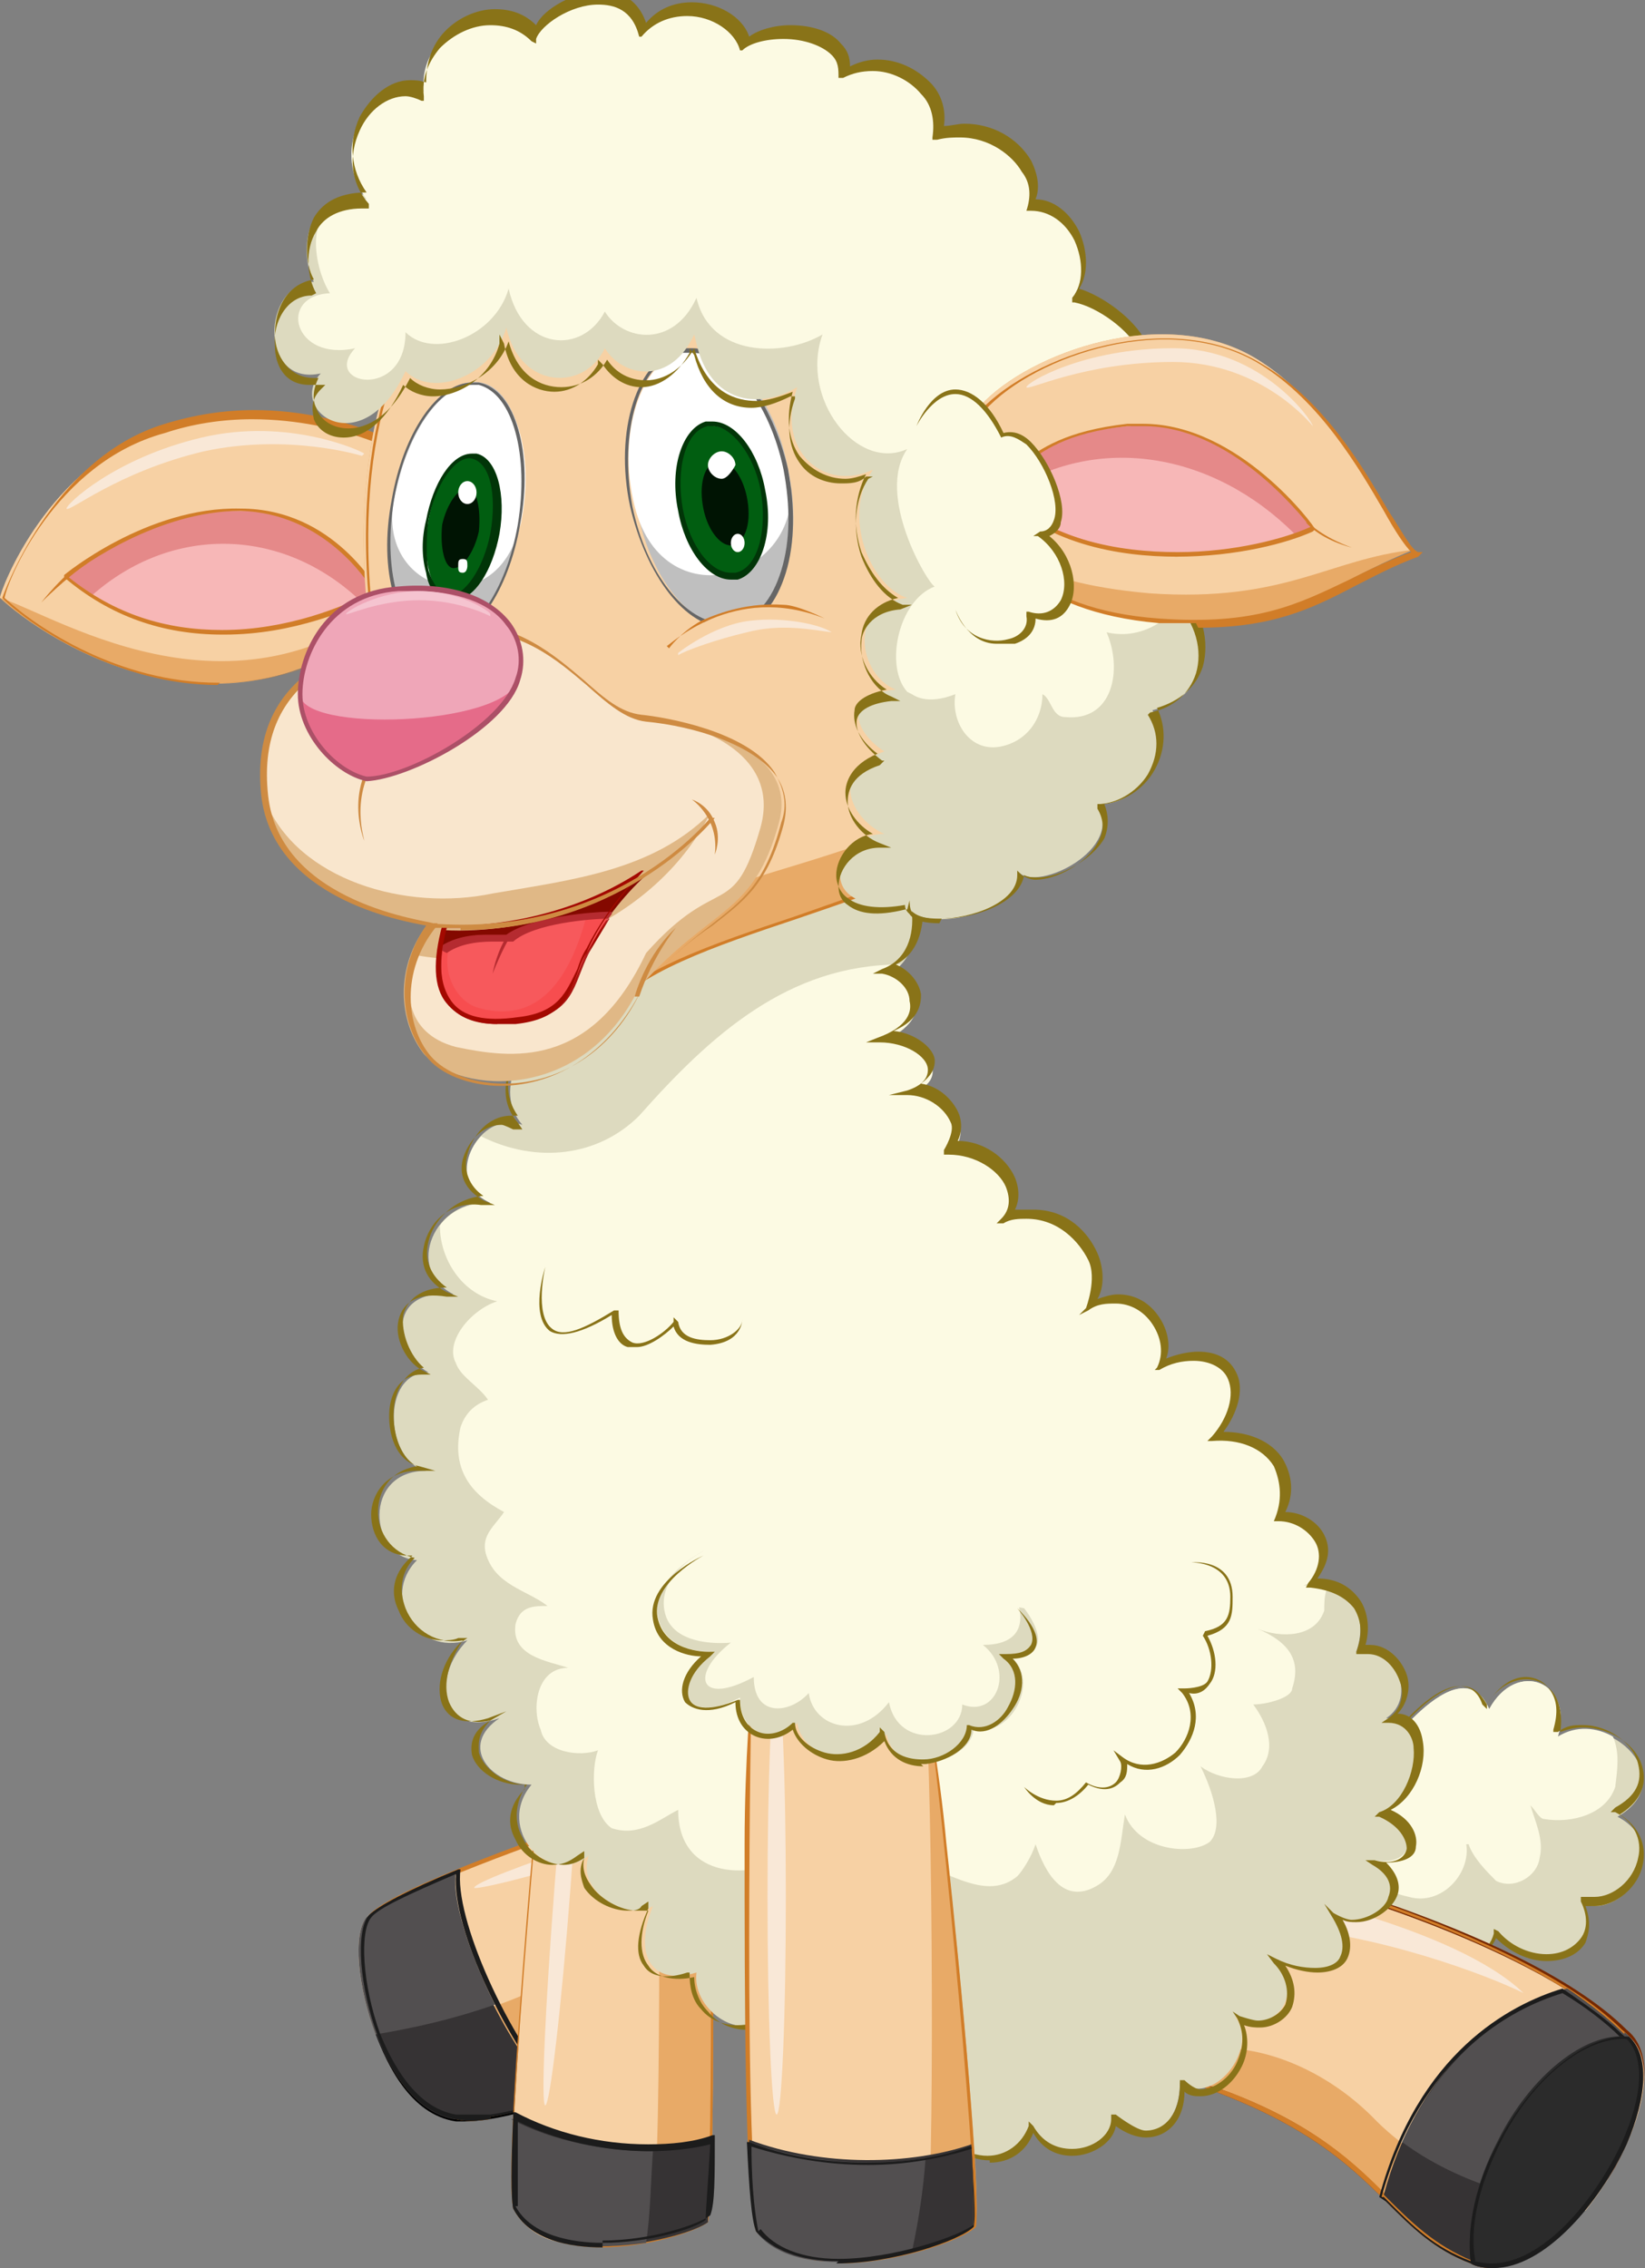 <?xml version="1.0" encoding="UTF-8"?><svg id="Layer_2" xmlns="http://www.w3.org/2000/svg" viewBox="0 0 7.18 9.9"><rect x="0" y="0" width="7.18" height="9.9" fill="#808080" stroke="none"/><defs><style>.cls-1{fill:#a30900;}.cls-2{fill:#fff;}.cls-3{fill:#897318;}.cls-4{fill:#f5c4d0;}.cls-5{fill:#b52b30;}.cls-6{fill:#bfbfbf;}.cls-7{fill:#e0b886;}.cls-8{fill:#e8aa67;}.cls-9{fill:#363334;}.cls-10{fill:#ce8b42;}.cls-11{fill:#efa6b8;}.cls-12{fill:#1c1c1c;}.cls-13{fill:#524f50;}.cls-14{fill:#f74d4f;}.cls-15{fill:#e56b89;}.cls-16{fill:#f9e8d7;}.cls-17{fill:#f7595c;}.cls-18{fill:#013508;}.cls-19{fill:#e58989;}.cls-20{fill:#f7b7b7;}.cls-21{fill:#2b2b2b;}.cls-22{fill:#a20900;}.cls-23{fill:#dddabf;}.cls-24{fill:#840900;}.cls-25{fill:#ac5067;}.cls-26{fill:#f7d1a4;}.cls-27{fill:#fcfae3;}.cls-28{fill:#d17d28;}.cls-29{fill:#752801;}.cls-30{fill:#001403;}.cls-31{fill:#f9e6cd;}.cls-32{fill:#666;}.cls-33{fill:#015e11;}</style></defs><g><path class="cls-8" d="m1.79,1.99s-.49-.3-1.08-.12C.21,2.02,0,2.58,0,2.61c.18.17,1.02.75,1.78,0,.11-.26.1-.57,0-.62Z"/><path class="cls-26" d="m1.79,1.99s-.49-.3-1.08-.12C.21,2.02,0,2.58,0,2.61c.26.08,1.09.64,1.85-.11.11-.26.03-.46-.07-.51Z"/><path class="cls-28" d="m.95,2.99h0c-.43,0-.81-.25-.94-.38h0s.21-.61.71-.76c.13-.04.26-.06.39-.06.4,0,.7.18.7.18.11.05.11.37,0,.63h0c-.25.25-.54.38-.85.38ZM.02,2.61c.14.13.5.37.93.37.31,0,.59-.12.84-.37.11-.27.09-.57,0-.61,0,0-.29-.17-.69-.17-.13,0-.26.02-.38.06C.24,2.02.03,2.54.02,2.61Z"/></g><g><path class="cls-19" d="m.29,2.52s.35-.3.76-.29c.41,0,.6.36.6.36-.24.12-.84.35-1.36-.07Z"/><path class="cls-20" d="m.4,2.6c.44.28.92.14,1.17.02-.34-.32-.82-.33-1.17-.02Z"/><path class="cls-28" d="m.97,2.77c-.26,0-.49-.08-.69-.25h0s0-.01,0-.01c0,0,.36-.3.77-.29.41,0,.6.36.61.37h0s0,.01,0,.01c-.13.06-.38.17-.68.17Zm-.67-.25c.2.16.42.23.67.23.28,0,.53-.1.66-.17-.03-.05-.22-.34-.58-.35-.36,0-.69.24-.74.28Z"/></g><path class="cls-28" d="m.18,2.63s.1-.13.2-.19v.02c-.09.06-.2.17-.2.17Z"/><g><path class="cls-23" d="m6,7.7s.37-.54.5-.24c.12-.22.37-.12.3.12.23-.12.54.19.26.35.25.13.03.45-.15.38.11.26-.23.33-.38.14-.08.23-.57.13-.62-.19,0-.3.05-.41.09-.55Z"/><path class="cls-27" d="m6.41,8.05c.02.06.08.12.12.16.08.04.18-.02.19-.1.02-.08-.02-.16-.04-.23.02.02.04.06.06.06.12.02.27-.02.31-.14.01-.08.02-.15-.01-.22-.07-.04-.16-.05-.24,0,.07-.24-.18-.34-.3-.12-.13-.3-.5.24-.5.24-.03.12-.08.23-.09.47.07.05.15.09.24.11.14.04.27-.1.25-.23Z"/><path class="cls-3" d="m6.32,8.57c-.18,0-.38-.12-.42-.32,0-.24.03-.36.07-.47,0-.03.02-.05.02-.08h0s.23-.34.39-.34c.05,0,.08.03.11.08.04-.07.11-.11.17-.11.05,0,.09.02.12.06.03.04.04.11.03.17.03-.01.06-.02.1-.02.12,0,.24.08.26.18.02.08-.02.15-.1.2.08.05.12.13.1.22-.02.1-.12.18-.21.18h0s-.02,0-.04,0c.03.08.01.13,0,.16-.03.05-.09.08-.17.08h0c-.08,0-.16-.04-.22-.1-.03.07-.11.12-.22.12Zm-.31-.87s-.01.05-.02.08c-.03.11-.07.23-.07.47.03.19.23.31.4.31.1,0,.18-.04.2-.12v-.02s.02.01.02.01c.05.06.13.1.21.1h0c.07,0,.12-.03.15-.07.03-.04.03-.1,0-.16v-.02s.01,0,.01,0c.02,0,.03,0,.05,0h0c.08,0,.17-.07.19-.17.02-.08-.02-.16-.1-.2h-.02s.02-.02.02-.02c.09-.05.12-.11.1-.19-.02-.09-.13-.17-.24-.17-.04,0-.07,0-.11.03h-.02s0-.01,0-.01c.02-.07.02-.13-.02-.18-.02-.03-.06-.05-.1-.05-.06,0-.12.04-.17.12v.02s-.02-.02-.02-.02c-.02-.06-.06-.08-.1-.08-.15,0-.36.3-.38.33Z"/></g><g><g><g><path class="cls-8" d="m2.53,7.97s-.82.28-.92.4c-.1.12.04.82.38.88.19.03.82-.18,1.03-.4-.06-.22-.37-.8-.49-.87Z"/><path d="m2.03,9.26h0s-.03,0-.04,0c-.2-.03-.3-.25-.35-.38-.08-.21-.09-.44-.03-.51.1-.12.89-.39.92-.4h0s0,0,0,0c.12.08.43.66.49.88h0s0,0,0,0c-.19.21-.76.41-.99.41Zm.5-1.28c-.07.02-.81.28-.91.39-.05.06-.04.29.04.49.08.21.2.35.34.37.01,0,.03,0,.04,0,.23,0,.78-.19.97-.4-.06-.22-.36-.78-.48-.86Z"/></g><path class="cls-26" d="m2.8,8.37c-.1-.19-.22-.36-.28-.4,0,0-.82.28-.92.4-.06.07-.04.3.04.51.43-.06.85-.21,1.16-.5Z"/><path class="cls-16" d="m3.05,7.92s-.21.1-.48.19c-.27.09-.5.14-.5.13,0-.02.21-.1.48-.19.27-.09.5-.14.5-.13Z"/><path class="cls-28" d="m2.14,9.25h0c-.06.01-.12.01-.15,0-.19-.03-.3-.24-.34-.36-.08-.21-.1-.46-.04-.53.1-.12.89-.39.92-.4h0s0,0,0,0c.12.08.43.66.49.88h0s0,0,0,0c-.17.19-.63.36-.88.4Zm.39-1.27c-.06.02-.81.28-.91.39-.05.06-.04.29.04.51.05.12.15.32.33.35.03,0,.08,0,.15,0,.25-.04.7-.21.87-.39-.06-.22-.36-.78-.48-.86Z"/></g><g><path class="cls-9" d="m1.99,8.17c-.18.07-.34.15-.39.2-.1.12.04.82.38.88.09.01.26-.02.45-.09-.23-.24-.48-.77-.44-.99Z"/><path class="cls-13" d="m2.16,8.75c-.11-.22-.19-.46-.17-.58-.18.07-.34.15-.39.2-.06.07-.04.3.04.51.18-.03.35-.07.52-.13Z"/><path class="cls-12" d="m2.14,9.25h0c-.06.01-.12.01-.15,0-.19-.03-.3-.24-.34-.36-.08-.21-.1-.46-.04-.53.04-.04.17-.11.39-.2h.01s0,0,0,0c-.03.21.21.74.44.99h0s-.01.01-.01.01c-.11.04-.22.07-.3.08Zm-.15-1.07c-.21.09-.34.15-.37.19-.05.06-.04.29.04.51.05.12.15.32.33.35.03,0,.08,0,.15,0,.08-.01.18-.04.29-.07-.21-.23-.46-.74-.44-.98Z"/></g></g><g><path class="cls-8" d="m2.4,7.26s-.2,2.13-.16,2.38c.16.28.76.13.85.06.04-.2.02-2.17,0-2.32-.15,0-.54-.11-.69-.12Z"/><path class="cls-26" d="m2.4,7.26s-.2,2.13-.16,2.38c.16.28.52.1.61.02.04-.2.03-2.16.01-2.3-.15,0-.31-.08-.46-.09Z"/><path class="cls-16" d="m2.49,8.24c-.04.53-.09.95-.11.95-.02,0,0-.43.04-.95.04-.53.09-.95.11-.95.02,0,0,.43-.04.95Z"/><path class="cls-28" d="m2.63,9.81c-.14,0-.32-.03-.39-.17h0c-.05-.24.15-2.29.16-2.38h0s0,0,0,0c.08,0,.22.03.36.06.13.03.26.05.33.06h0s0,0,0,0c.02.14.04,2.11,0,2.32h0s0,0,0,0c-.05.04-.26.11-.47.11Zm-.38-.18c.07.13.25.16.38.16.2,0,.4-.06.45-.1.04-.22.02-2.11,0-2.3-.07,0-.2-.03-.33-.06-.13-.03-.27-.05-.35-.06-.01.15-.2,2.13-.16,2.36Z"/></g><g><path class="cls-9" d="m2.24,9.25c0,.19-.01.34,0,.39.16.28.76.13.85.06,0-.04.01-.17.02-.35-.24.07-.59.04-.86-.1Z"/><path class="cls-13" d="m2.24,9.25c0,.19-.01.34,0,.39.1.18.37.18.58.15.02-.13.02-.27.03-.4-.2,0-.43-.04-.62-.14Z"/><path class="cls-12" d="m2.63,9.81c-.14,0-.32-.03-.39-.17h0c-.01-.05-.01-.18,0-.4v-.02s.01,0,.01,0c.17.09.37.14.58.14.1,0,.2-.01.28-.04h.01s0,0,0,0c0,.19,0,.3-.02.35h0s0,0,0,0c-.05.04-.26.11-.47.11Zm-.38-.18c.07.13.25.16.38.16.2,0,.4-.06.45-.1,0-.04.01-.15.02-.33-.08.02-.17.03-.27.03-.2,0-.41-.05-.57-.13,0,.2,0,.32,0,.37Z"/></g><g><g><path class="cls-8" d="m5.76,8.24s.94.26,1.32.64c.27.21-.28,1.14-.66.99-.42-.16-.39-.53-1.29-.81l.63-.83Z"/><path class="cls-29" d="m6.51,9.9s-.06,0-.09-.02c-.16-.06-.26-.16-.37-.27-.17-.17-.38-.37-.92-.54,0,0,.14.03.2.05.41.15.59.33.73.48.11.11.2.2.36.26.2.08.45-.15.6-.41.12-.21.19-.47.06-.57-.37-.38-1.31-.64-1.32-.64,0,0,.14.02.33.08.31.11.77.3,1.01.54.14.11.07.38-.05.6-.13.22-.34.43-.53.43Z"/></g><path class="cls-26" d="m7.09,8.88c-.38-.38-1.32-.64-1.32-.64l-.56.71c.28-.05.58.09.78.29.24.25.59.37.93.41.21-.26.35-.64.18-.77Z"/><path class="cls-16" d="m5.53,8.25s.82.16,1.12.45c-.16-.08-.64-.26-1.09-.29-.1-.03-.07-.16-.02-.16Z"/><path class="cls-28" d="m6.51,9.9s-.06,0-.09-.02c-.16-.06-.26-.16-.37-.27-.17-.17-.38-.37-.92-.54,0,0,.17.04.23.06.39.15.56.32.7.46.11.11.2.2.36.26.19.08.43-.13.57-.36.14-.23.21-.51.08-.62-.37-.38-1.31-.64-1.32-.64,0,0,.12.02.27.07.31.11.81.31,1.06.56.15.11.06.41-.08.64-.13.21-.32.39-.5.39Z"/><path class="cls-9" d="m6.43,9.87c.38.15.94-.78.66-.99-.07-.07-.16-.14-.25-.2-.33.1-.66.38-.8.9.12.12.22.22.39.29Z"/><path class="cls-13" d="m7.09,8.88c-.07-.07-.16-.14-.25-.2-.28.09-.55.3-.72.67.23.17.51.25.79.29.21-.26.35-.64.18-.77Z"/><path class="cls-12" d="m6.51,9.9h0s-.06,0-.09-.02c-.16-.06-.26-.16-.37-.27l-.03-.02h0c.17-.63.57-.84.8-.91h0s0,0,0,0c.1.07.19.13.26.2.09.07.1.22.03.42-.11.29-.37.6-.61.6Zm-.47-.31l.02.02c.11.11.2.2.36.26.03.01.05.02.08.02h0c.22,0,.49-.31.59-.59.07-.19.06-.34-.02-.41-.06-.06-.15-.13-.25-.19-.23.07-.62.28-.79.89Z"/><g><path class="cls-21" d="m7.1,8.89c-.18-.02-.42.17-.56.45-.1.19-.14.38-.12.53,0,0,0,0,0,0,.38.15.92-.75.68-.98Z"/><path class="cls-12" d="m6.51,9.9h0s-.06,0-.09-.02h0s0,0,0,0c-.02-.15.02-.35.12-.53.14-.27.37-.46.55-.46,0,0,.02,0,.02,0h0s0,0,0,0c.09.08.08.26-.01.47-.12.26-.36.54-.58.54Zm-.08-.03s.05.01.08.01h0c.22,0,.45-.27.57-.53.09-.2.1-.37.02-.45-.18-.01-.41.17-.55.45-.09.18-.14.37-.11.52Z"/></g></g><g><path class="cls-23" d="m2.32,4.53s-.18.22-.04.38c-.19-.07-.35.24-.14.34-.24-.02-.38.29-.16.4-.31-.03-.25.27-.11.34-.21,0-.19.39-.01.43-.28,0-.25.38-.04.39-.16.16,0,.42.22.35-.16.16-.12.43.14.34-.18.12-.04.29.14.29-.16.19.07.45.25.31-.06.16.18.29.28.22-.09.22,0,.35.19.29-.02.15.17.31.34.2,0,.17.46.51.67.39.08.25.38.29.45.08.12.19.36.09.36-.03.15.12.29.04.29-.16.14.11.35-.14.24-.29.18.09.31-.1.17-.25.19.09.41.05.26-.2.12.1.4-.08.18-.23.18.03.2-.14.02-.21.18-.06.22-.41.03-.41.14-.09.04-.33-.13-.29.06-.18-.04-.28-.21-.29.12-.16,0-.28-.14-.28.09-.18-.05-.37-.28-.35.18-.2.06-.44-.24-.31.07-.15-.07-.37-.31-.26.13-.14-.06-.49-.36-.39.11-.12-.04-.3-.23-.3.1-.11-.05-.26-.18-.25.18-.06.07-.23-.13-.23.25-.09.14-.28.02-.29.21-.08.17-.47-.03-.52-.44.1-1.28.39-1.53.81Z"/><path class="cls-27" d="m5.72,6.91c.12-.16,0-.28-.14-.28.09-.18-.05-.37-.28-.35.18-.2.06-.44-.24-.31.07-.15-.07-.37-.31-.26.13-.14-.06-.49-.36-.39.11-.12-.04-.3-.23-.3.1-.11-.05-.26-.18-.25.18-.06.07-.23-.13-.23.25-.09.14-.28.02-.29.03,0,.05-.02.06-.04-.49,0-.83.31-1.14.66-.18.18-.45.21-.69.09-.08.08-.1.23.04.29-.1,0-.18.04-.22.1,0,.15.1.3.25.33-.12.04-.23.18-.18.27.02.06.1.1.14.16-.06.02-.1.06-.12.12-.04.18.04.29.19.37-.04.06-.1.1-.08.18.04.14.18.16.27.23-.06,0-.12,0-.14.08-.02.14.14.16.23.19-.14,0-.16.18-.12.27.02.1.17.12.25.09-.03.08-.03.28.06.34.12.04.21-.04.29-.08,0,.31.33.31.51.19-.02.14.1.23.19.27.23.1.23-.27.39-.21.12.04.27.14.39.04.02-.02.06-.08.08-.14.04.12.12.27.27.18.1-.06.1-.19.12-.31.06.16.29.18.37.12.06-.06.02-.21-.04-.33.08.06.23.08.27,0,.06-.08.02-.19-.04-.27.06,0,.17-.03.17-.07.04-.12-.01-.2-.15-.26.1.04.25.04.29-.08,0-.03,0-.06.01-.09-.03-.01-.06-.02-.1-.02Z"/><path class="cls-3" d="m4.32,9.43c-.1,0-.22-.07-.27-.21-.03.01-.06.02-.1.02-.22,0-.55-.26-.58-.41-.04.02-.07.03-.11.03-.07,0-.13-.03-.17-.08-.04-.04-.06-.1-.06-.15-.09.02-.17,0-.2-.05-.04-.05-.04-.14,0-.24-.02,0-.03,0-.05,0-.07,0-.16-.05-.2-.11-.03-.04-.04-.08-.03-.12-.03.02-.06.03-.09.03-.07,0-.15-.05-.18-.12-.04-.07-.03-.16.02-.23-.1,0-.19-.07-.21-.14,0-.03-.01-.08.05-.14-.09.02-.15-.01-.18-.08-.03-.08,0-.18.06-.27-.11.02-.21-.04-.25-.14-.03-.08-.02-.16.04-.22-.1-.02-.16-.11-.16-.2,0-.09.05-.18.17-.2-.08-.04-.11-.16-.1-.26.01-.09.06-.16.13-.17-.06-.05-.1-.15-.09-.23.01-.04.05-.12.19-.12h0c-.07-.05-.1-.12-.08-.2.02-.09.11-.19.24-.2-.06-.04-.09-.11-.07-.18.02-.08.09-.17.19-.17.01,0,.02,0,.03,0-.12-.17.05-.37.06-.37.24-.4,1.05-.7,1.53-.81h0s0,0,0,0c.11.03.17.16.18.27,0,.09-.02.2-.12.25.05.02.1.07.11.13,0,.03,0,.11-.12.16.1.01.18.08.18.13,0,.04-.02.07-.06.1.07.01.13.06.16.12.02.04.02.09,0,.13.11,0,.21.07.25.16.02.05.02.1,0,.14.03,0,.05,0,.08,0,.15,0,.24.1.28.19.03.07.03.15,0,.2.03-.01.06-.02.09-.02.08,0,.14.04.18.1.04.06.05.13.03.18.05-.02.1-.03.14-.03.08,0,.14.03.17.1.03.07,0,.17-.06.25.11,0,.21.04.26.12.04.07.05.15.01.23.07,0,.14.04.17.1s.02.12-.03.19c.09,0,.15.04.19.1.03.05.04.12.02.19,0,0,.01,0,.02,0,.08,0,.14.07.16.13.02.06,0,.13-.04.17.06,0,.1.05.11.12.02.11-.04.25-.14.3.09.04.12.11.11.16,0,.05-.06.07-.13.07.06.06.06.11.05.14-.02.06-.1.12-.18.12-.02,0-.04,0-.06-.01.04.07.04.13.02.17-.02.04-.07.06-.13.06-.04,0-.09-.01-.14-.03.04.06.05.12.03.18-.02.05-.08.09-.14.09-.02,0-.04,0-.07-.01.02.05.02.12-.01.18-.04.08-.11.13-.18.13-.02,0-.05,0-.07-.02,0,.12-.07.2-.17.2-.04,0-.09-.02-.13-.05-.01.07-.1.13-.19.13-.07,0-.13-.03-.17-.1-.03.08-.1.13-.19.13Zm-.26-.24h0c.04.16.16.22.25.22.08,0,.15-.05.18-.13v-.02s.02.02.02.02c.04.07.1.1.17.1.09,0,.17-.06.17-.13v-.02h.02s.09.07.13.07c.09,0,.15-.08.15-.2v-.02h.02s.04.04.07.04c.06,0,.13-.05.16-.12.03-.07.03-.13,0-.19l-.02-.03.03.02s.06.02.08.02c.05,0,.1-.03.12-.07.02-.06,0-.13-.05-.18l-.03-.04.04.02c.06.03.12.04.17.04.06,0,.1-.02.11-.05.02-.04.01-.1-.04-.18l-.03-.05.04.04s.05.03.08.03c.07,0,.15-.05.16-.1.02-.05,0-.1-.07-.14l-.03-.02h.04c.07.02.13,0,.14-.05,0-.04-.03-.1-.12-.14h-.02s.02-.02.02-.02c.1-.03.16-.18.15-.28,0-.04-.03-.11-.11-.11h-.03l.03-.02c.06-.04.07-.11.05-.16-.02-.06-.07-.12-.14-.12-.01,0-.02,0-.03,0h-.02s0-.01,0-.01c.03-.08.02-.14-.01-.19-.04-.05-.1-.08-.19-.09h-.02s.01-.02.01-.02c.05-.06.06-.13.03-.18-.03-.05-.09-.09-.16-.09h-.02,0c.04-.09.03-.17,0-.24-.05-.08-.15-.12-.27-.11h-.02s.02-.02.02-.02c.07-.08.1-.18.07-.25-.02-.05-.08-.08-.15-.08-.05,0-.1.01-.15.04h-.02s.01-.01.01-.01c.03-.06.02-.13-.02-.19-.04-.06-.1-.09-.16-.09-.04,0-.08,0-.12.03l-.04.02.03-.03s.05-.13.01-.21c-.04-.08-.13-.18-.27-.18-.03,0-.07,0-.1.02h-.03s.02-.02.02-.02c.04-.04.04-.09.02-.14-.03-.07-.13-.14-.25-.14h-.02v-.02s.05-.08.03-.12c-.03-.07-.11-.12-.19-.12h-.08s.08-.02.08-.02c.06-.02.09-.05.09-.09,0-.06-.1-.12-.21-.12h-.06l.05-.02c.14-.05.15-.12.14-.16,0-.06-.06-.11-.12-.12h-.04s.04-.02.04-.02c.11-.04.14-.15.13-.25,0-.1-.06-.22-.16-.25-.48.11-1.28.41-1.52.8,0,0-.18.21-.04.37l.02.03h-.04s-.04-.02-.05-.02c-.09,0-.15.08-.17.15-.02.08.02.14.09.18l.05.02h-.06c-.14-.02-.23.08-.25.18-.02.09.02.16.1.2l.05.02h-.05c-.12-.02-.19.02-.21.1-.02.08.03.18.1.22l.04.02h-.04c-.08,0-.13.06-.14.15-.01.11.03.23.13.25l.07.02h-.08c-.14,0-.2.11-.2.19,0,.09.05.18.16.18h.02s-.02.02-.02.02c-.06.06-.08.14-.04.22.03.08.11.13.19.13.02,0,.05,0,.07-.01h.04s-.03.02-.03.02c-.08.08-.11.19-.08.27.03.07.1.09.2.06l.08-.03-.07.04c-.07.04-.09.09-.08.15.02.07.11.13.21.13h.02v.02c-.07.07-.08.15-.04.22.03.07.1.11.16.11.04,0,.07-.01.11-.04l.03-.02v.03c-.03.05-.01.1,0,.13.04.06.12.1.19.1.02,0,.05,0,.06-.02l.03-.02v.03c-.05.11-.06.2-.02.25.03.05.1.06.19.03h.01s0,.01,0,.01c0,.05.01.11.05.15.04.05.1.07.16.07.04,0,.08-.01.11-.03h.01s0,0,0,0c0,.14.34.4.56.4.04,0,.07,0,.1-.02h.01Z"/></g><path class="cls-3" d="m2.77,5.88s-.02,0-.03,0c-.04-.01-.07-.06-.07-.14-.13.08-.22.1-.27.07-.09-.07-.02-.28-.02-.28,0,0-.05.21.03.27.05.04.14,0,.27-.08h.02s0,0,0,0c0,.08.02.12.06.14.05.02.14-.04.18-.09v-.02s.02.02.02.02c.01.07.08.08.14.08.08,0,.14-.05.14-.09,0,0,0,.1-.14.11-.06,0-.14-.01-.16-.08-.04.04-.11.09-.16.09Z"/><path class="cls-3" d="m4.6,7.88c-.08,0-.13-.08-.13-.08,0,0,.06.06.14.06.05,0,.09-.03.13-.08h0s0,0,0,0c.05.03.1.03.13,0,.02-.02.03-.07.02-.09l-.03-.05.04.03c.08.06.17.03.23-.02.06-.06.1-.17.03-.26l-.02-.02h.03s.08,0,.1-.03c.03-.05.02-.14-.02-.2h0s.01-.02.01-.02c.1-.02.11-.07.11-.15,0-.15-.16-.15-.17-.15,0,0,.18-.02.18.15,0,.08,0,.14-.11.17.04.07.05.16.01.21-.02.03-.05.05-.09.04.06.1.02.2-.04.27-.06.06-.15.09-.23.04,0,.03,0,.06-.03.08-.02.02-.06.05-.14.01-.04.05-.09.08-.14.08,0,0,0,0,0,0Z"/><g><path class="cls-8" d="m3.27,7.35s-.04,2.15.04,2.38c.2.26.86.06.95-.03.03-.21-.17-2.13-.22-2.31l-.76-.05Z"/><path class="cls-26" d="m3.27,7.35s-.04,2.15.04,2.38c.2.26.65.02.74-.07.03-.21.02-2.15-.02-2.3l-.76-.02Z"/><ellipse class="cls-16" cx="3.39" cy="8.28" rx=".04" ry=".95"/><path class="cls-28" d="m3.66,9.87s-.05,0-.07,0c-.13-.01-.23-.06-.29-.13h0c-.05-.15-.05-1.04-.05-1.69,0-.37.03-.69.03-.69,0,.02-.04,2.14.04,2.38.05.07.15.11.27.12.26.02.59-.09.66-.15.02-.23-.17-2.16-.21-2.3,0,0,.06.3.09.63.07.64.15,1.54.13,1.68h0s0,0,0,0c-.06.06-.35.16-.6.16Z"/></g><g><path class="cls-9" d="m3.27,9.35c0,.19.02.34.03.39.2.26.86.06.95-.03,0-.04,0-.17-.01-.35-.26.09-.65.1-.97-.02Z"/><path class="cls-13" d="m3.27,9.35c0,.19.02.34.03.39.13.17.44.15.68.09.03-.14.05-.27.06-.41-.24.04-.53.02-.77-.07Z"/><path class="cls-12" d="m3.66,9.87c-.17,0-.29-.05-.36-.13h0c-.02-.05-.03-.18-.04-.39h0s.01,0,.01,0c.15.06.33.09.51.09.16,0,.32-.02.45-.07h.01s0,0,0,0c.01.19.02.3.01.35h0s0,0,0,0c-.06.06-.35.16-.6.16Zm-.34-.14c.06.08.18.13.34.13.24,0,.53-.1.59-.15,0-.04,0-.15-.01-.33-.13.04-.28.07-.45.07-.18,0-.35-.03-.51-.08,0,.2.02.32.03.37Z"/></g><g><path class="cls-23" d="m3.07,6.77s-.23.12-.2.28c.03.17.23.16.23.16-.18.14-.12.33.13.2,0,.18.17.2.25.11.02.15.26.22.39.05.04.21.38.12.38-.03.15.06.3-.2.16-.31.23,0,.06-.21.06-.21l-1.39-.25Z"/><path class="cls-27" d="m3.07,6.77s-.2.1-.17.26c.03.17.29.14.29.14-.18.14-.14.28.1.15,0,.18.16.16.24.07.02.15.22.21.35.04.04.21.32.17.32.01.15.06.23-.15.09-.26.23,0,.15-.19.15-.19l-1.39-.24Z"/><path class="cls-3" d="m4.03,7.71c-.07,0-.14-.03-.17-.11-.08.08-.18.1-.25.08-.07-.02-.13-.07-.15-.13-.05.04-.11.05-.16.03-.05-.02-.09-.07-.09-.15-.12.06-.19.03-.22,0-.03-.05-.01-.13.07-.2-.06,0-.19-.03-.21-.16-.03-.17.22-.28.22-.28,0,0-.23.12-.2.27.03.15.21.15.22.15h.03s-.02.02-.02.02c-.09.07-.11.15-.09.19.02.04.09.05.21,0h.01s0,0,0,0c0,.07.03.12.08.14.05.02.11,0,.15-.04h.01s0,0,0,0c0,.06.06.11.13.13.07.02.17,0,.24-.09v-.02s.02.02.02.02c.02.12.14.12.17.12.09,0,.19-.07.19-.15h0s.01,0,.01,0c.07.03.14-.02.17-.08.04-.07.05-.16-.02-.21l-.02-.02h.03c.06,0,.09-.01.11-.04.03-.06-.06-.16-.06-.16,0,0,.11.1.08.17-.01.03-.05.05-.1.05.06.06.05.15,0,.22-.04.06-.11.12-.18.09,0,.08-.11.14-.2.15,0,0-.02,0-.02,0Z"/></g><g><path class="cls-8" d="m2.86.74c-.72.02-1.46.66-1.23,2.13.34.94,1,1.56,1,1.56.24-.36,1.5-.49,1.81-.93.45-.63.33-1.25-.22-1.84-.39-.43-.47-.95-1.37-.92Z"/><path class="cls-26" d="m2.86.74c-.72.02-1.46.66-1.23,2.13.34.94.93,1.33.93,1.33.24-.36,1.35-.42,1.72-.8.41-.42.45-1.08-.1-1.68-.39-.43-.43-1.01-1.33-.98Z"/><path class="cls-28" d="m2.64,4.44h0s-.67-.63-1-1.57c-.14-.91.09-1.42.32-1.69.23-.28.56-.44.92-.45.69-.02.9.29,1.13.61.07.1.15.21.24.31.28.3.44.61.48.91.04.31-.05.63-.26.94-.16.23-.58.37-.99.51-.36.12-.71.24-.82.41h0Zm.29-3.69s-.05,0-.07,0c-.36.01-.68.17-.9.44-.22.27-.45.78-.31,1.68.32.87.91,1.47.99,1.54.12-.17.47-.29.83-.41.4-.14.82-.28.98-.51.42-.6.35-1.21-.22-1.83-.09-.1-.17-.21-.24-.32-.23-.32-.43-.61-1.05-.61Z"/></g><g><g><path class="cls-6" d="m2.27,2.29c-.06.31-.22.53-.38.5-.15-.03-.23-.31-.17-.62.06-.31.22-.53.38-.5.15.03.23.31.17.62Z"/><path class="cls-2" d="m2.27,2.29c-.1.44-.63.3-.55-.11.06-.31.22-.53.38-.5.15.03.24.31.17.62Z"/><path class="cls-32" d="m1.92,2.8s-.02,0-.03,0c-.16-.03-.24-.31-.18-.62.05-.29.2-.51.35-.51.01,0,.02,0,.03,0,.16.03.24.31.18.62-.05.29-.2.51-.35.51Zm.14-1.12c-.14,0-.29.21-.34.5-.05.3.02.57.17.61,0,0,.02,0,.03,0,.14,0,.29-.21.34-.5.05-.3-.02-.57-.17-.61,0,0-.02,0-.03,0Z"/></g><g><path class="cls-33" d="m2.16,2.33c-.03.17-.12.3-.2.28-.08-.02-.12-.17-.09-.34.03-.17.12-.3.2-.28.08.02.12.17.09.34Z"/><path class="cls-18" d="m1.97,2.62s-.01,0-.02,0c-.04,0-.08-.05-.09-.12-.02-.07-.02-.15,0-.23.03-.16.11-.29.2-.29,0,0,.01,0,.02,0,.09.02.13.18.1.35-.03.16-.11.29-.2.29Zm.08-.62c-.07,0-.15.12-.18.27-.01.08-.01.16,0,.22.02.06.05.1.08.11,0,0,0,0,.01,0,.07,0,.15-.12.18-.27.03-.17,0-.32-.09-.33,0,0,0,0-.01,0Z"/></g><path class="cls-30" d="m2.09,2.32c-.02.09-.07.16-.11.16-.04,0-.06-.09-.05-.19.02-.09.07-.16.11-.16.04,0,.06.09.05.19Z"/><ellipse class="cls-2" cx="2.04" cy="2.15" rx=".04" ry=".05"/><path class="cls-2" d="m2.04,2.47s0,.03-.02.03-.02-.01-.02-.03,0-.03.02-.03.02.01.02.03Z"/></g><g><path class="cls-7" d="m1.82,2.75c-.34.08-.72.22-.67.72.05.5.72.56.72.56-.15.19-.13.43-.02.57.16.18.7.21.94-.29.32-.36.5-.31.61-.72.09-.33-.39-.44-.61-.46-.25-.03-.41-.51-.98-.37Z"/><path class="cls-31" d="m2.81,3.13c-.25-.03-.41-.51-.98-.37-.34.08-.72.22-.67.72,0,0,0,.02,0,.02.14.34.61.48.99.4.35-.06.7-.1.95-.35-.22.44-.78.71-1.28.62-.06.13-.06.34.17.4.24.05.59.1.83-.41.32-.36.38-.13.5-.55.09-.33-.29-.46-.51-.48Z"/><path class="cls-10" d="m2.19,4.74h0c-.14,0-.27-.05-.33-.13-.11-.13-.14-.37,0-.57-.11-.02-.67-.12-.72-.57-.05-.49.31-.64.67-.73.07-.02.13-.02.2-.02.25,0,.41.14.54.25.09.08.16.14.25.15.1.01.46.07.58.25.04.07.06.14.03.22-.07.27-.17.34-.31.45-.09.07-.18.14-.3.28-.13.26-.36.42-.62.42Zm-.17-2c-.06,0-.13,0-.19.02-.37.09-.71.24-.66.71.05.48.71.55.72.56h.02s-.01.02-.01.02c-.15.19-.13.43-.02.56.06.07.18.12.32.12.25,0,.48-.15.6-.41h0c.12-.14.22-.22.31-.28.14-.11.24-.18.31-.44.02-.08.01-.15-.03-.21-.1-.14-.36-.22-.57-.24-.09-.01-.17-.08-.26-.16-.13-.11-.28-.24-.53-.24Z"/></g><path class="cls-10" d="m1.69,3.25h.01c-.19.18-.11.41-.11.42,0,0-.1-.24.09-.42Z"/><path class="cls-10" d="m3.12,3.73c.02-.16-.1-.24-.1-.24,0,0,.07.02.1.1.03.07,0,.14,0,.14Z"/><g><g><path class="cls-24" d="m1.94,4.05c-.07.27,0,.45.32.41.24-.03.23-.16.3-.3.06-.12.16-.25.26-.34-.34.23-.74.25-.88.24Z"/><path class="cls-22" d="m1.92,4.19c-.01.19.08.31.35.27.24-.03.23-.16.3-.3.03-.05.06-.1.09-.15-.22.13-.48.2-.74.18Z"/><g><path class="cls-14" d="m2.26,4.46c.24-.03.23-.16.3-.3.03-.05.06-.11.1-.16-.06,0-.34.02-.44.1-.05-.02-.21-.02-.3.05-.03.22.06.35.34.31Z"/><path class="cls-17" d="m2.09,4.4c.29.08.41-.18.47-.4-.11.01-.27.04-.34.09-.04-.01-.16-.02-.25.02-.05.11.01.26.12.29Z"/><path class="cls-5" d="m2.17,4.47h0c-.09,0-.16-.03-.21-.08-.05-.06-.06-.14-.05-.25h0s0,0,0,0c.08-.06.18-.06.22-.06.03,0,.06,0,.08,0,.11-.08.39-.1.44-.1h.02s0,.01,0,.01c-.04.05-.07.11-.1.16-.02.03-.03.06-.04.09-.04.11-.08.2-.27.22-.03,0-.07,0-.09,0Zm-.24-.32c-.01.11,0,.19.05.24.04.05.11.07.2.07h0s.06,0,.09,0c.18-.02.22-.11.26-.21.01-.03.02-.06.04-.09.02-.05.05-.1.09-.15-.08,0-.33.02-.42.1h0s0,0,0,0c-.02,0-.05,0-.08,0-.04,0-.14,0-.21.05Z"/></g><path class="cls-1" d="m2.17,4.47c-.1,0-.17-.03-.22-.09-.06-.07-.06-.19-.02-.34h0s0,0,0,0c.02,0,.05,0,.07,0,.21,0,.53-.06.8-.24h.01c-.11.12-.2.24-.25.36-.02.03-.03.06-.04.09-.04.11-.08.2-.27.22-.03,0-.07,0-.09,0Zm-.22-.42c-.04.15-.03.25.02.32.05.07.15.09.29.07.18-.02.21-.11.26-.21.01-.03.02-.06.04-.09.05-.1.12-.2.2-.29-.26.15-.55.2-.75.2-.03,0-.05,0-.07,0Z"/></g><path class="cls-5" d="m2.22,4.1s-.03.05-.07.15c.02-.1.06-.16.06-.16h0Z"/></g><path class="cls-10" d="m2.01,4.05s-.09,0-.14,0v-.02c.81.07,1.23-.46,1.23-.46h.02s-.39.49-1.11.49Z"/><path class="cls-10" d="m2.79,4.35h-.02c.06-.2.18-.3.18-.3,0,0-.1.12-.16.3Z"/><g><path class="cls-15" d="m1.74,2.57c-.31.02-.42.29-.43.46,0,.17.15.34.29.37.19,0,.6-.23.66-.43.06-.2-.1-.43-.52-.4Z"/><path class="cls-11" d="m1.74,2.57c-.31.02-.42.29-.43.46,0,.17.89.14.95-.06.06-.2-.1-.43-.52-.4Z"/><path class="cls-25" d="m1.6,3.41h0c-.14-.03-.3-.2-.3-.38,0-.18.12-.45.44-.47.22-.02.4.04.49.16.05.07.07.16.04.25-.06.21-.48.43-.67.44h0Zm.21-.83s-.05,0-.07,0c-.3.02-.42.28-.42.45,0,.17.15.33.28.36.18,0,.59-.23.65-.43.03-.08.01-.17-.04-.23-.07-.1-.22-.15-.4-.15Z"/></g><g><g><path class="cls-6" d="m3.44,2.05c.07.33-.03.63-.21.68-.18.05-.39-.18-.45-.51-.07-.33.03-.63.21-.68.18-.05.39.18.45.51Z"/><path class="cls-2" d="m3.44,2.05c.11.46-.54.68-.67.16-.08-.32.03-.63.21-.68.18-.05.38.19.45.51Z"/><path class="cls-32" d="m3.17,2.74c-.18,0-.35-.23-.42-.53-.07-.33.03-.64.22-.69.02,0,.03,0,.05,0,.18,0,.35.23.42.53.03.16.03.32-.01.45-.04.13-.11.22-.21.24-.02,0-.03,0-.05,0Zm-.15-1.2s-.03,0-.05,0c-.18.04-.27.34-.21.67.06.29.23.51.4.51.02,0,.03,0,.05,0,.09-.02.16-.1.2-.23.04-.13.04-.28.01-.44-.06-.29-.23-.51-.4-.51Z"/></g><g><path class="cls-33" d="m3.33,2.15c.04.18-.01.35-.11.37-.1.02-.21-.1-.25-.29-.04-.18.01-.35.11-.37.1-.02.21.1.25.29Z"/><path class="cls-18" d="m3.19,2.53c-.1,0-.2-.13-.23-.3-.04-.19.02-.36.12-.39,0,0,.02,0,.03,0,.1,0,.2.13.23.3.04.19-.02.36-.12.39,0,0-.02,0-.03,0Zm-.08-.67s-.02,0-.02,0c-.1.02-.14.19-.11.36.03.16.12.28.21.28,0,0,.02,0,.02,0,.1-.02.14-.19.11-.36-.03-.16-.13-.28-.21-.28Z"/></g><path class="cls-30" d="m3.26,2.17c.02.1,0,.19-.06.21-.05.01-.11-.06-.13-.16-.02-.1,0-.19.06-.21.05-.01.11.06.13.16Z"/><path class="cls-2" d="m3.21,2.03s-.03.06-.06.06-.06-.03-.06-.06.03-.06.06-.06.06.03.06.06Z"/><ellipse class="cls-2" cx="3.22" cy="2.37" rx=".03" ry=".04"/></g><g><path class="cls-26" d="m2.92,2.82s.29-.29.7-.12l-.7.12Z"/><path class="cls-28" d="m2.92,2.83s.05-.07.14-.12c.09-.04.21-.08.36-.07.06,0,.18.06.18.06-.4-.16-.68.12-.69.12Z"/></g><path class="cls-4" d="m2.14,2.69s-.13-.07-.31-.07-.32.07-.32.06.14-.1.32-.1.31.09.31.1Z"/><g><path class="cls-23" d="m3.04,1.5c.06.26.27.29.44.19-.1.28.12.46.33.36-.14.2-.01.51.15.56-.27.03-.21.34-.05.4-.23.02-.19.18-.05.27-.25.09-.14.3,0,.36-.23,0-.32.38.1.29,0,.16.49.07.49-.12.08.08.46-.1.34-.3.18.01.35-.22.24-.41.26-.06.27-.33.11-.5.15-.21.25-.69-.15-.98.05-.12-.16-.3-.3-.34.1-.12.02-.39-.18-.39.08-.14-.14-.39-.4-.31.04-.21-.21-.37-.41-.27.01-.21-.36-.21-.44-.12-.03-.15-.31-.23-.45-.06-.08-.28-.43-.1-.47.01-.18-.18-.51-.02-.48.24-.18-.1-.44.21-.25.47-.3-.02-.3.27-.24.38-.23.01-.24.46.03.4-.15.16.18.4.37-.01.12.12.38.02.44-.19.06.27.34.28.43.09.08.13.29.16.39-.06Z"/><path class="cls-27" d="m3.98,3.03c.06.04.14.02.19,0-.02.12.06.25.19.23.12-.02.19-.12.19-.23.04.02.04.1.1.1.21.02.25-.21.18-.37.13.03.24-.03.32-.12,0,0-.01-.01-.02-.02.15-.21.25-.69-.15-.98.05-.12-.16-.3-.3-.34.1-.12.02-.39-.18-.39.08-.14-.14-.39-.4-.31.04-.21-.21-.37-.41-.27.01-.21-.36-.21-.44-.12-.03-.15-.31-.23-.45-.06-.08-.28-.43-.1-.47.01-.18-.18-.51-.02-.48.24-.18-.1-.44.21-.25.47-.3-.02-.23.3-.16.41-.23.01-.16.3.11.24-.15.16.22.23.22-.07.12.12.39.02.45-.19.06.27.32.29.42.1.08.13.3.16.4-.06.06.26.38.26.55.16-.1.28.15.6.37.5-.14.2.09.59.12.6-.16.06-.22.35-.12.46Z"/><path class="cls-3" d="m4.1,4.03c-.06,0-.11-.01-.13-.04-.01-.01-.02-.02-.02-.04-.11.02-.2.01-.25-.03-.03-.02-.05-.06-.05-.1,0-.08.07-.17.16-.18-.07-.04-.12-.11-.12-.18,0-.04.02-.12.14-.17-.08-.06-.11-.13-.1-.19,0-.03.04-.07.14-.09-.08-.05-.13-.15-.11-.24.01-.08.07-.14.16-.16-.07-.04-.12-.11-.16-.2-.04-.12-.03-.24.02-.34-.03.01-.06.02-.09.02-.08,0-.15-.04-.2-.1-.05-.07-.06-.17-.03-.28-.05.02-.11.04-.16.04-.08,0-.21-.03-.27-.23-.05.09-.13.14-.21.14h0c-.07,0-.13-.03-.17-.09-.04.07-.11.12-.2.12s-.19-.05-.23-.2c-.05.14-.19.21-.3.21-.05,0-.1-.02-.13-.05-.1.2-.22.22-.27.22-.06,0-.12-.03-.14-.09-.02-.04-.01-.09.01-.13,0,0-.02,0-.02,0-.11,0-.17-.1-.17-.19,0-.11.05-.22.17-.24-.04-.07-.04-.19,0-.27.03-.05.09-.11.23-.11-.07-.1-.08-.22-.03-.33.05-.09.13-.16.22-.16.02,0,.04,0,.07.01,0-.08.02-.15.07-.21.06-.07.15-.11.23-.11.07,0,.13.02.18.07.03-.07.17-.15.29-.15.09,0,.16.05.19.14.05-.06.12-.09.2-.09.11,0,.22.06.25.15.04-.03.11-.05.18-.05.1,0,.18.03.22.08.03.03.04.06.04.1.04-.02.08-.03.12-.03.09,0,.17.04.23.1.05.05.07.12.06.19.03,0,.06-.01.09-.01.12,0,.23.06.29.16.03.06.04.12.02.17.08,0,.15.06.19.14.04.09.04.19,0,.25.1.03.24.13.29.23.02.04.02.08.01.11.42.31.28.79.15.98.09.09.12.22.09.33-.03.09-.1.15-.2.18.04.08.04.18-.01.27-.05.09-.14.14-.22.15.02.05.02.1,0,.15-.06.1-.2.17-.29.17-.02,0-.04,0-.06-.01-.02.12-.21.19-.36.19Zm-.13-.1h0s0,.04.01.05c.02.02.06.03.12.03.14,0,.34-.07.34-.19v-.02l.02.02s.03.02.06.02c.09,0,.22-.07.27-.16.03-.05.03-.1,0-.15v-.02s0,0,0,0c.08,0,.17-.05.22-.13.05-.09.05-.18,0-.26h0s.01-.01.01-.01c.1-.02.17-.08.2-.17.03-.1,0-.22-.09-.31h0s0-.01,0-.01c.13-.18.27-.66-.15-.97h0s0-.01,0-.01c.01-.03,0-.06,0-.1-.05-.1-.19-.2-.29-.22h-.01s0-.02,0-.02c.05-.06.05-.16.01-.25-.04-.08-.11-.13-.19-.13h-.02,0c.02-.06.02-.12-.02-.17-.04-.07-.14-.15-.27-.15-.03,0-.06,0-.1.01h-.02s0-.01,0-.01c.01-.07,0-.14-.05-.19-.05-.06-.13-.1-.21-.1-.05,0-.09.01-.13.03h-.02s0,0,0,0c0-.04,0-.07-.03-.1-.04-.04-.12-.07-.21-.07-.08,0-.15.02-.18.05h-.01s0,0,0,0c-.02-.08-.12-.15-.23-.15-.08,0-.15.03-.2.09h-.01s0,0,0,0c-.03-.12-.11-.14-.18-.14-.12,0-.25.09-.27.15v.02s-.02-.01-.02-.01c-.05-.05-.11-.07-.18-.07-.08,0-.16.04-.22.1-.05.06-.08.13-.07.21v.02s-.01,0-.01,0c-.02-.01-.05-.02-.07-.02-.08,0-.16.06-.2.15-.05.11-.04.23.04.32v.02s0,0,0,0c0,0-.02,0-.03,0-.1,0-.17.04-.2.1-.05.08-.04.2,0,.27h0s-.02.01-.02.01c-.11,0-.17.12-.16.22,0,.08.04.17.15.17.01,0,.03,0,.04,0h.03s-.02.02-.02.02c-.04.04-.04.08-.03.13.02.05.07.08.13.08.1,0,.19-.08.26-.23h0s0,0,0,0c.03.03.08.05.13.05.11,0,.25-.08.29-.23v-.04s.02.04.02.04c.03.16.14.21.22.21s.15-.05.19-.12v-.02s.02.02.02.02c.04.06.1.1.17.1h0c.08,0,.16-.06.21-.15v-.02s.02.03.02.03c.04.15.13.23.25.23.05,0,.11-.02.17-.05h.02s0,.01,0,.01c-.04.11-.03.21.02.28.04.06.11.09.18.09.04,0,.08,0,.11-.03h.03s-.02.01-.02.01c-.06.09-.07.22-.03.34.04.1.1.18.18.21h.04s-.05.02-.05.02c-.13.01-.17.1-.17.14-.01.1.05.21.13.24l.04.02h-.04c-.09.01-.14.04-.15.08-.01.05.03.12.11.18h.01s-.02.02-.02.02c-.12.04-.14.11-.14.16,0,.07.06.15.14.18l.05.02h-.05c-.11,0-.18.09-.18.17,0,.03.01.06.04.08.05.04.13.05.25.02h.01Z"/></g><g><path class="cls-8" d="m4.25,2.15s-.2-.14.03-.38c.21-.23.81-.45,1.21-.2.4.25.58.78.68.83-.4.16-.53.35-1.12.31-.58-.05-.7-.34-.7-.34l-.11-.21Z"/><path class="cls-26" d="m4.25,2.15s-.2-.14.03-.38c.21-.23.81-.45,1.21-.2.4.25.58.78.68.83-.37.04-.56.23-1.15.19-.58-.05-.67-.23-.67-.23l-.11-.21Z"/><path class="cls-28" d="m5.22,2.72s-.1,0-.16,0c-.58-.05-.7-.34-.71-.35h.02s.12.29.69.33c.42.03.6-.06.83-.17.08-.04.16-.08.27-.12-.03-.03-.07-.09-.12-.18-.11-.19-.28-.48-.54-.64-.39-.24-.98-.04-1.2.2-.08.09-.12.17-.11.24,0,.08.07.13.07.13v.02s-.08-.05-.09-.14c0-.08.03-.17.11-.25.23-.24.83-.45,1.23-.2.27.16.44.45.55.64.06.09.1.17.13.18h.02s-.02.02-.02.02c-.11.04-.2.09-.28.13-.19.1-.36.18-.68.18Z"/></g><g><path class="cls-19" d="m4.32,2.11c.17-.05.19-.21.6-.25.46-.05.81.45.81.45-.27.13-1.03.23-1.41-.19Z"/><path class="cls-20" d="m4.38,2.16c.36.33.96.28,1.27.17-.35-.35-.86-.45-1.27-.17Z"/><path class="cls-28" d="m5.14,2.43c-.25,0-.59-.05-.82-.31h-.01s.01-.02.01-.02c.06-.02.1-.05.14-.08.08-.06.19-.14.46-.17.02,0,.05,0,.07,0,.42,0,.75.45.75.46h0s-.01.01-.01.01c-.11.05-.33.11-.6.11Zm-.8-.31c.22.24.55.29.8.29.25,0,.47-.06.58-.11-.05-.06-.35-.44-.73-.44-.02,0-.04,0-.07,0-.27.03-.37.11-.45.17-.04.03-.08.06-.13.08Z"/></g><path class="cls-28" d="m5.7,2.28h.01c.07.07.19.11.19.11,0,0-.13-.03-.2-.11Z"/><g><path class="cls-27" d="m3.98,1.85s.18-.35.39.05c.16-.06.36.41.18.44.18.13.14.41-.05.35.03.13-.26.19-.33-.02l-.19-.81Z"/><path class="cls-3" d="m4.35,2.81c-.13,0-.18-.15-.18-.15.04.13.16.15.23.13.05-.01.09-.05.08-.1v-.02s.01,0,.01,0c.06.02.11,0,.14-.05.04-.08,0-.21-.1-.28h-.02s.03-.02.03-.02c.03,0,.05-.02.06-.05.03-.08-.04-.25-.12-.33-.03-.02-.07-.05-.11-.03h0s0,0,0,0c-.06-.12-.13-.19-.2-.19h0c-.1,0-.17.14-.17.14,0,0,.06-.16.17-.16h0c.07,0,.15.06.21.19.04-.01.08,0,.12.04.08.08.16.26.13.35,0,.03-.03.05-.05.06.1.08.13.22.09.3-.03.06-.08.08-.15.06,0,.05-.03.09-.09.11-.02,0-.04,0-.06,0Z"/></g><path class="cls-16" d="m5.73,1.86s-.22-.28-.61-.28-.64.13-.64.11.25-.17.64-.17.61.32.61.34Z"/><path class="cls-16" d="m1.58,1.99s-.32-.1-.69-.02c-.38.09-.59.27-.6.25,0-.02.21-.22.59-.31s.7.06.71.07Z"/><path class="cls-16" d="m2.96,2.85s.15-.12.31-.14c.16-.02.32.02.36.05-.08-.01-.22-.04-.37,0-.13.03-.27.08-.3.1Z"/></svg>